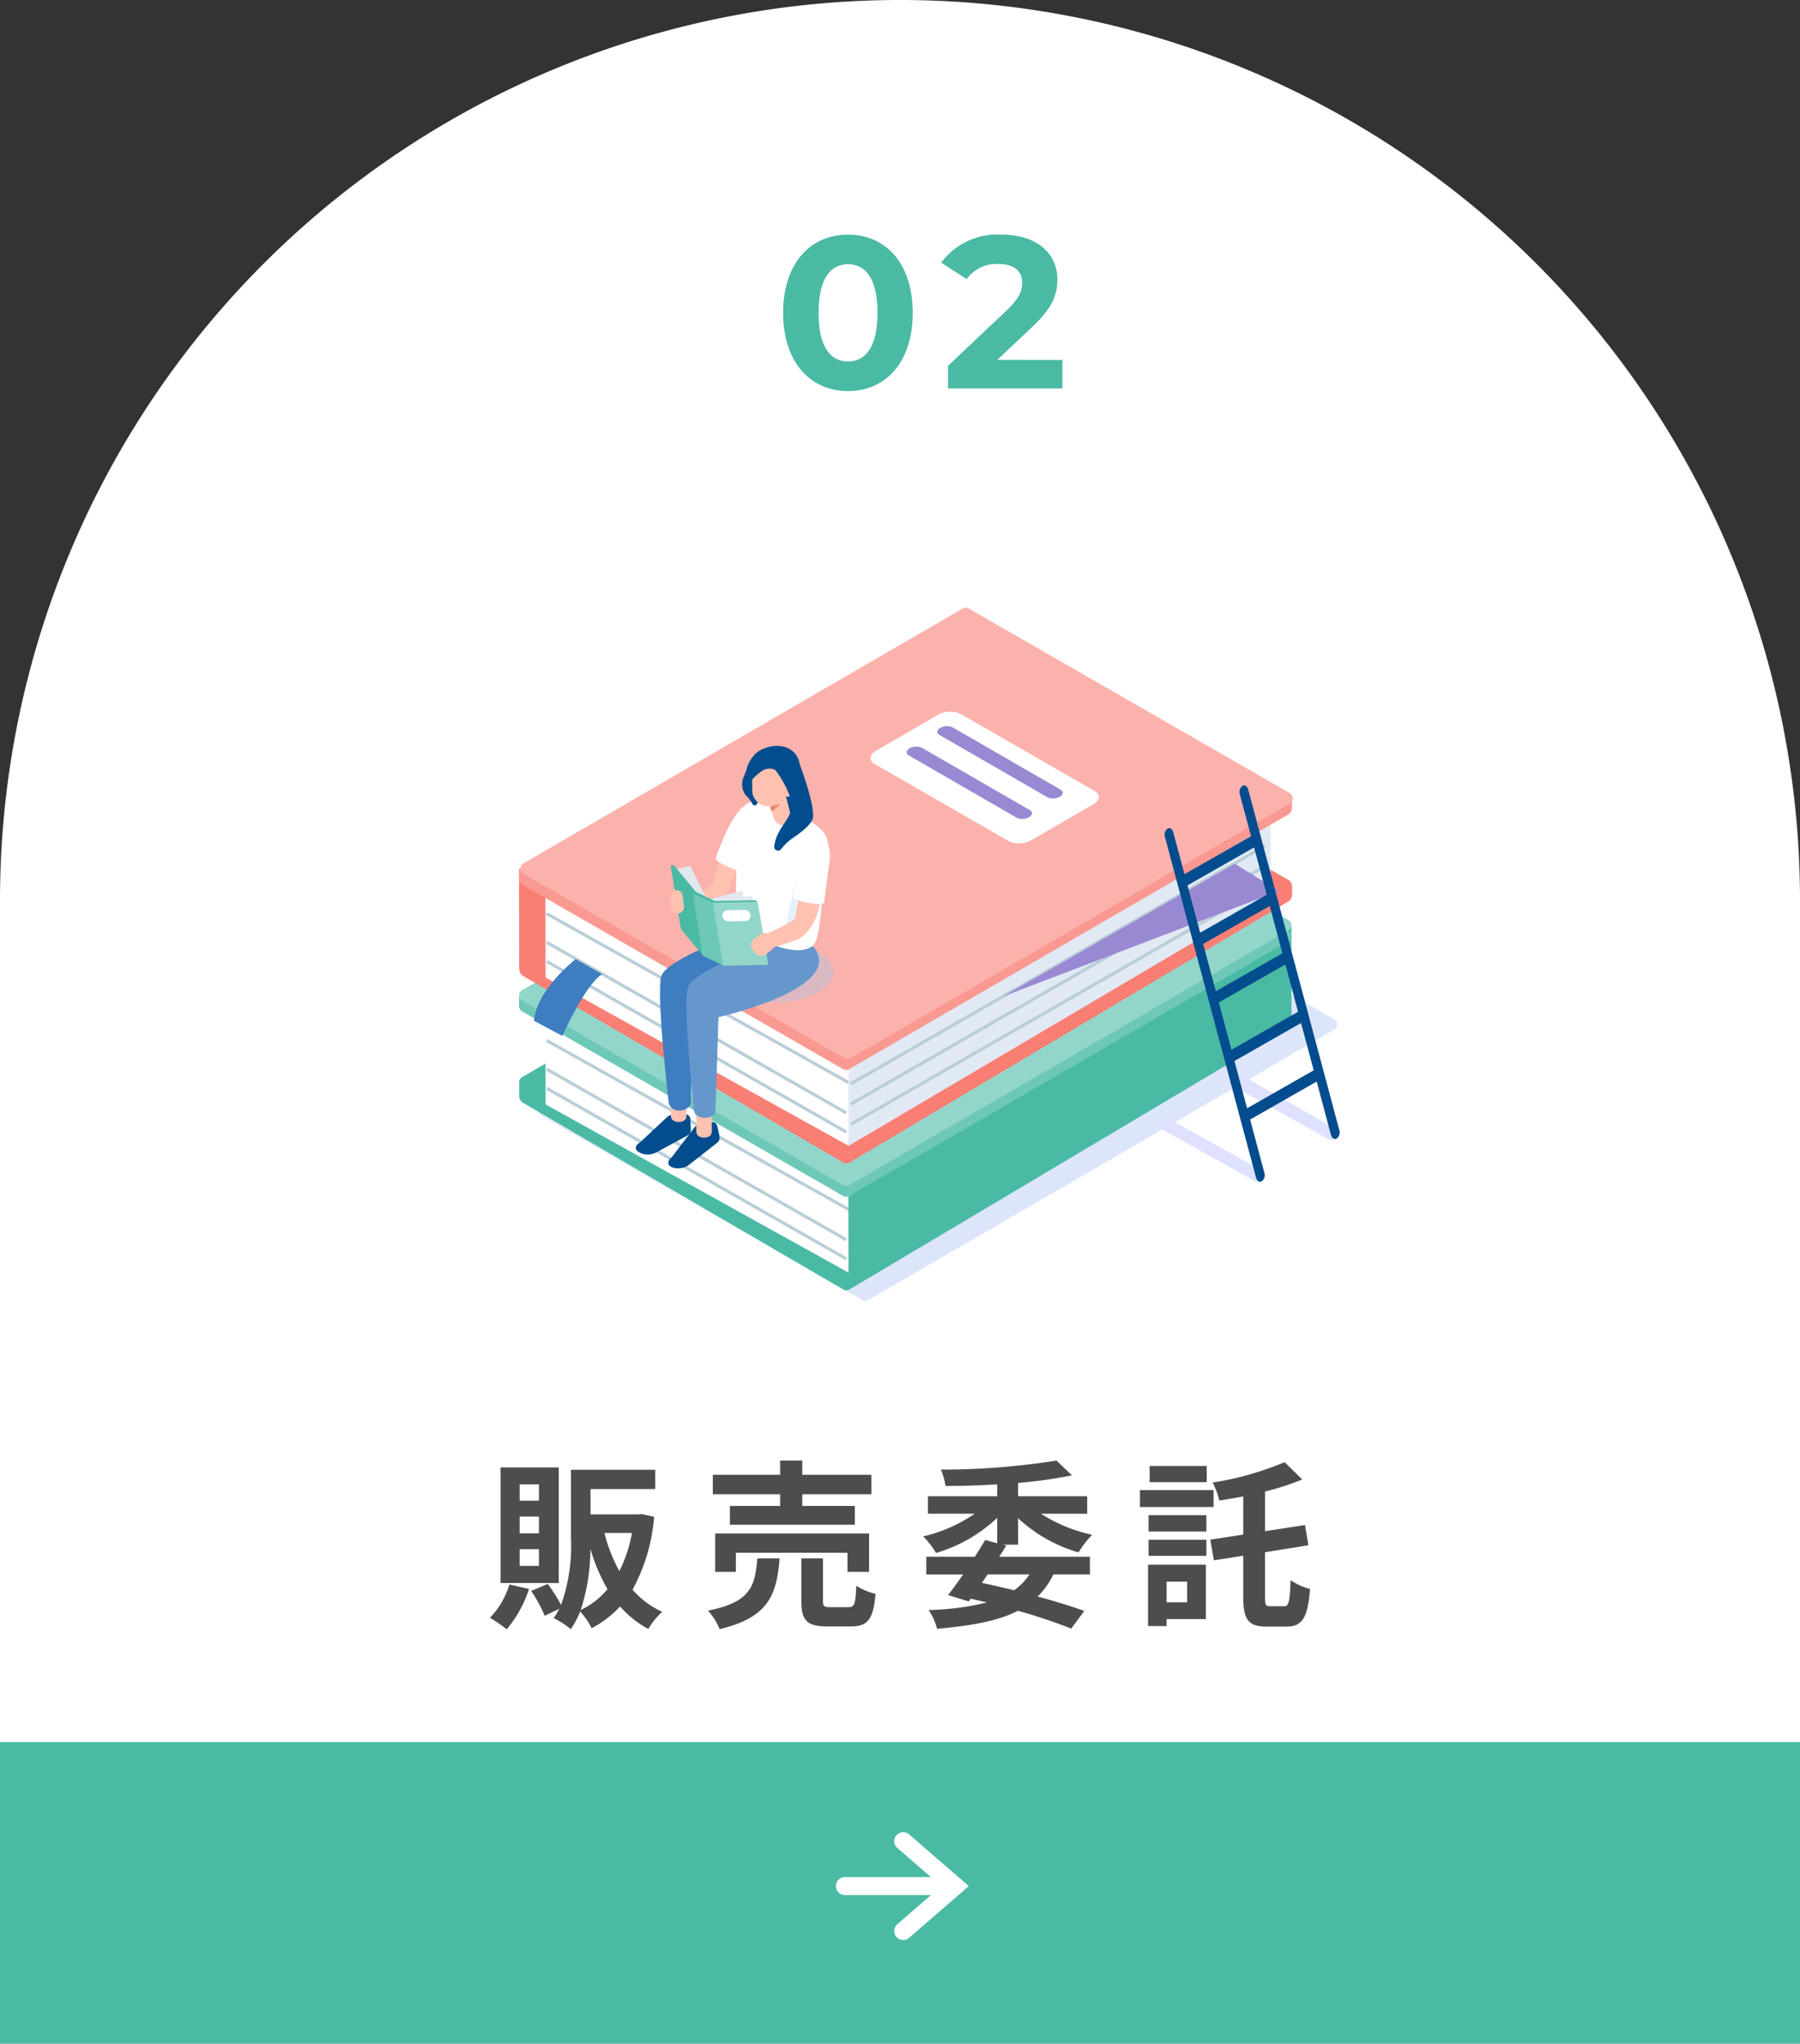 <svg xmlns="http://www.w3.org/2000/svg" width="200" height="227" viewBox="0 0 200 227">
  <rect x="0" y="0" width="200" height="227" fill="#333333" stroke="none"/>
  <g id="ourservice-btn02" transform="translate(-400 -790.332)">
    <path id="長方形_59" data-name="長方形 59" d="M100,0h0A100,100,0,0,1,200,100V227a0,0,0,0,1,0,0H0a0,0,0,0,1,0,0V100A100,100,0,0,1,100,0Z" transform="translate(400 790.332)" fill="#fff"/>
    <g id="グループ_244" data-name="グループ 244">
      <path id="パス_935" data-name="パス 935" d="M458.781,966.829a13.372,13.372,0,0,1-2.48,4.481,15.423,15.423,0,0,0-1.861-1.28,9.1,9.1,0,0,0,2.161-3.7Zm3.3-.66H455.62V953.327h6.462Zm-2.2-10.962h-2.141v1.82h2.141Zm0,3.581h-2.141v1.86h2.141Zm0,3.621h-2.141v1.86h2.141Zm12.8-3.6a20.243,20.243,0,0,1-2.4,8.1,9.78,9.78,0,0,0,3.3,2.46,7.832,7.832,0,0,0-1.54,1.9,10.979,10.979,0,0,1-3.141-2.5,11.76,11.76,0,0,1-3.16,2.42,8.157,8.157,0,0,0-1.28-1.86,9.111,9.111,0,0,1-1.041,1.96,9.678,9.678,0,0,0-1.9-1.22,7.822,7.822,0,0,0,.621-1.04l-1.621.78a14.566,14.566,0,0,0-1.5-2.76l1.84-.781a16.891,16.891,0,0,1,1.481,2.341,19.65,19.65,0,0,0,1.1-7.522v-7.5H472.8v2.14h-7.182v2.821H470.9l.38-.04ZM467.5,966.85a20.537,20.537,0,0,1-1.9-4.461,21.919,21.919,0,0,1-1.081,6.781A8.783,8.783,0,0,0,467.5,966.85Zm-.34-6.242a17.388,17.388,0,0,0,1.66,4.241,15.767,15.767,0,0,0,1.4-4.241Z" fill="#4d4d4d"/>
      <path id="パス_936" data-name="パス 936" d="M486.622,963.429c-.32,4.021-1.2,6.561-6.661,7.861a7.022,7.022,0,0,0-1.3-2.06c4.741-.92,5.241-2.72,5.482-5.8Zm.06-7.121H479.2v-2.161h7.482v-1.581h2.461v1.581h7.681v2.161h-7.681v1.3h5.84v2.08H481.1v-2.08h5.581Zm7.482,8.621v-2.121h-12.4v2.121h-2.3v-4.261h17.1v4.261Zm.12,3.921c.66,0,.779-.34.86-2.38a6.84,6.84,0,0,0,2.14.9c-.26,2.88-.88,3.621-2.761,3.621h-2.58c-2.32,0-2.9-.681-2.9-2.821v-4.741h2.4v4.7c0,.64.12.72.84.72Z" fill="#4d4d4d"/>
      <path id="パス_937" data-name="パス 937" d="M513.123,961.909h-1.7l.381.1c-.241.4-.5.82-.781,1.24H521.1v1.96h-4.06a8.954,8.954,0,0,1-1.741,2.461c2,.54,3.8,1.1,5.181,1.6l-1.461,1.96a61.544,61.544,0,0,0-5.92-1.98c-2.2,1.141-5.141,1.661-8.982,2a6.568,6.568,0,0,0-.94-2.08,30.278,30.278,0,0,0,6.481-.84q-.87-.21-1.8-.42l-.219.3-2.3-.7c.5-.64,1.08-1.441,1.68-2.3h-4.1v-1.96h5.4c.4-.64.8-1.28,1.141-1.86l1.34.359v-2.82a16.687,16.687,0,0,1-6.8,3.9,9.6,9.6,0,0,0-1.421-1.841,16.69,16.69,0,0,0,5.722-2.52h-5.2v-1.941h7.7v-1.32c-1.96.12-3.921.18-5.741.18a7.276,7.276,0,0,0-.52-1.82,81.1,81.1,0,0,0,12.843-1l1.72,1.641a50.727,50.727,0,0,1-5.981.84v1.48H520.8v1.941h-5.142a17.129,17.129,0,0,0,5.7,2.34,10.333,10.333,0,0,0-1.52,1.96,16.694,16.694,0,0,1-6.721-3.8Zm-3.381,3.3-.64.94c1.2.261,2.4.54,3.581.821a6.478,6.478,0,0,0,1.7-1.761Z" fill="#4d4d4d"/>
      <path id="パス_938" data-name="パス 938" d="M534.842,957.727H526.66v-1.88h8.182Zm-.86,12.443h-4.361v.781h-2.06v-6.822h6.421Zm-6.362-11.542h6.422v1.82H527.62Zm0,2.741h6.422v1.78H527.62Zm6.462-6.4H527.74v-1.8h6.342Zm-4.461,11.042v2.3h2.28v-2.3ZM542.7,968.75c.5,0,.62-.56.7-2.9a6.814,6.814,0,0,0,2.16.979c-.24,3.1-.82,4.182-2.62,4.182h-2.18c-2.041,0-2.621-.741-2.621-3.321v-4.561l-3.261.52-.4-2.3,3.661-.561v-4.241c-.9.18-1.8.321-2.661.461a8.322,8.322,0,0,0-.74-2,34.524,34.524,0,0,0,8-2.261l1.96,1.921a30.45,30.45,0,0,1-4.141,1.34v4.4l4.441-.68.381,2.241-4.822.78v4.941c0,.92.081,1.06.6,1.06Z" fill="#4d4d4d"/>
    </g>
    <g id="グループ_245" data-name="グループ 245">
      <path id="パス_939" data-name="パス 939" d="M487.015,825.08c0-5.544,3.072-8.688,7.2-8.688,4.152,0,7.2,3.144,7.2,8.688s-3.048,8.689-7.2,8.689C490.087,833.769,487.015,830.624,487.015,825.08Zm10.489,0c0-3.816-1.344-5.4-3.288-5.4-1.921,0-3.264,1.584-3.264,5.4s1.343,5.4,3.264,5.4C496.16,830.48,497.5,828.9,497.5,825.08Z" fill="#4abaa5"/>
      <path id="パス_940" data-name="パス 940" d="M518.039,830.312v3.169h-12.7v-2.52l6.48-6.121c1.489-1.416,1.752-2.28,1.752-3.1,0-1.32-.912-2.088-2.688-2.088a4.107,4.107,0,0,0-3.48,1.68l-2.833-1.824a7.8,7.8,0,0,1,6.673-3.12c3.744,0,6.24,1.919,6.24,4.968,0,1.632-.456,3.12-2.808,5.3l-3.864,3.648Z" fill="#4abaa5"/>
    </g>
    <g id="グループ_247" data-name="グループ 247">
      <rect id="長方形_60" data-name="長方形 60" width="200" height="33.5" transform="translate(400 983.832)" fill="#4abaa5"/>
      <g id="グループ_246" data-name="グループ 246">
        <line id="線_71" data-name="線 71" x2="12.244" transform="translate(493.878 999.832)" fill="none" stroke="#fff" stroke-linecap="round" stroke-miterlimit="10" stroke-width="2"/>
        <path id="パス_941" data-name="パス 941" d="M500.358,1004.821l5.76-4.988-5.76-4.988" fill="none" stroke="#fff" stroke-linecap="round" stroke-miterlimit="10" stroke-width="2"/>
      </g>
    </g>
    <g id="グループ_267" data-name="グループ 267">
      <g id="グループ_250" data-name="グループ 250">
        <path id="パス_942" data-name="パス 942" d="M548.252,903.559l-35.688-20.515a.66.66,0,0,0-.659,0l-48.819,28.309a.694.694,0,0,0-.1.077l-2.858,1.657a.66.66,0,0,0,0,1.142l35.687,20.515a.66.66,0,0,0,.659,0l48.82-28.309a.691.691,0,0,0,.1-.077l2.858-1.657A.66.66,0,0,0,548.252,903.559Z" fill="#a7bcf5" opacity="0.39" style="mix-blend-mode: multiply;isolation: isolate"/>
        <g id="グループ_248" data-name="グループ 248">
          <path id="パス_943" data-name="パス 943" d="M543.187,903.387l-.058-.033.058-.034a.659.659,0,0,0,0-1.141L507.5,881.664a.66.66,0,0,0-.66,0l-48.819,28.308a.65.65,0,0,0-.31.423h-.019v.15l0,1.428v.009h0a.917.917,0,0,0,.33.788l35.689,20.8a.66.66,0,0,0,.659,0l48.818-29.039A.66.66,0,0,0,543.187,903.387Z" fill="#4abaa5"/>
          <path id="パス_944" data-name="パス 944" d="M494.3,931.7l-33.68-18.695L460.6,902.1l33.851,19.76Z" fill="#fff"/>
          <line id="線_72" data-name="線 72" x2="33.29" y2="18.949" transform="translate(460.749 909.094)" fill="none" stroke="#baced8" stroke-miterlimit="10" stroke-width="0.354"/>
          <line id="線_73" data-name="線 73" x2="33.79" y2="18.897" transform="translate(460.743 905.91)" fill="none" stroke="#baced8" stroke-miterlimit="10" stroke-width="0.354"/>
          <line id="線_74" data-name="線 74" x2="33.29" y2="18.948" transform="translate(460.753 911.216)" fill="none" stroke="#baced8" stroke-miterlimit="10" stroke-width="0.354"/>
          <path id="パス_945" data-name="パス 945" d="M494.279,931.7c19.756-10.942,41.314-23.481,49.218-27.894l-.006-10.622-49.232,27.788Z" fill="#4abaa5"/>
          <path id="パス_946" data-name="パス 946" d="M543.169,893.733l-35.688-20.515a.66.66,0,0,0-.659,0l-48.236,27.97v-.3h-.913l0,1.1h.013a.652.652,0,0,0,.317.679l35.688,20.515a.66.66,0,0,0,.659,0l48.82-28.309A.659.659,0,0,0,543.169,893.733Z" fill="#6ec8b7"/>
          <path id="パス_947" data-name="パス 947" d="M493.69,921.976,458,901.46a.659.659,0,0,1,0-1.141l48.819-28.308a.66.66,0,0,1,.659,0l35.688,20.516a.659.659,0,0,1,0,1.141l-48.819,28.308A.66.66,0,0,1,493.69,921.976Z" fill="#92d6c9"/>
        </g>
        <g id="グループ_249" data-name="グループ 249">
          <path id="パス_948" data-name="パス 948" d="M512.079,897.848l-14.918-8.575c-.649-.374-.569-1.028.179-1.462l6.862-3.979a2.814,2.814,0,0,1,2.531-.109L521.65,892.3c.65.373.57,1.028-.178,1.462l-6.862,3.979A2.817,2.817,0,0,1,512.079,897.848Z" fill="#fff"/>
        </g>
        <path id="パス_949" data-name="パス 949" d="M516.38,892.979l-12-6.926c-.348-.2-.3-.555.1-.787h0a1.52,1.52,0,0,1,1.363-.056l12,6.926c.347.2.3.555-.1.787h0A1.52,1.52,0,0,1,516.38,892.979Z" fill="#f1a32f"/>
        <path id="パス_950" data-name="パス 950" d="M512.969,895.253l-12-6.926c-.347-.2-.3-.555.1-.787h0a1.52,1.52,0,0,1,1.363-.056l12,6.926c.348.2.3.555-.1.787h0A1.52,1.52,0,0,1,512.969,895.253Z" fill="#f1a32f"/>
      </g>
      <g id="グループ_255" data-name="グループ 255">
        <g id="グループ_253" data-name="グループ 253">
          <path id="パス_951" data-name="パス 951" d="M457.692,897.9l49.18-28.912-.018-9.654-49.183,27.656Z" fill="#f97f75"/>
          <g id="グループ_251" data-name="グループ 251">
            <path id="パス_952" data-name="パス 952" d="M493.712,919.48l-35.689-20.8a1.124,1.124,0,0,1,0-1.59l48.82-28.308a.658.658,0,0,1,.659,0L543.187,889.3a.659.659,0,0,1,0,1.141l-48.818,29.04A.66.66,0,0,1,493.712,919.48Z" fill="#f97f75"/>
            <rect id="長方形_61" data-name="長方形 61" width="0.914" height="1.096" transform="translate(457.689 896.307) rotate(-0.108)" fill="#f97f75"/>
            <rect id="長方形_62" data-name="長方形 62" width="1.462" height="1.279" transform="translate(542.104 888.656) rotate(-0.108)" fill="#f97f75"/>
          </g>
          <path id="パス_953" data-name="パス 953" d="M493.708,917.54,458.02,897.025a.659.659,0,0,1,0-1.141l48.819-28.309a.66.66,0,0,1,.659,0l35.688,20.515a.66.66,0,0,1,0,1.142l-48.82,28.308A.658.658,0,0,1,493.708,917.54Z" fill="#f97f75"/>
          <path id="パス_954" data-name="パス 954" d="M494.3,917.612l-33.68-18.695-.021-10.911,33.851,19.76Z" fill="#fff"/>
          <line id="線_75" data-name="線 75" x2="33.29" y2="18.948" transform="translate(460.749 895.004)" fill="none" stroke="#baced8" stroke-miterlimit="10" stroke-width="0.354"/>
          <line id="線_76" data-name="線 76" x2="33.79" y2="18.897" transform="translate(460.743 891.821)" fill="none" stroke="#baced8" stroke-miterlimit="10" stroke-width="0.354"/>
          <line id="線_77" data-name="線 77" x2="33.29" y2="18.948" transform="translate(460.753 897.127)" fill="none" stroke="#baced8" stroke-miterlimit="10" stroke-width="0.354"/>
          <path id="パス_955" data-name="パス 955" d="M463.962,896.866s-4.365,3.4-4.624,6.853l3.142,1.674s2.592-5.775,4.427-6.851Z" fill="#3e7dc0"/>
          <path id="パス_956" data-name="パス 956" d="M494.279,917.612l46.914-27.684-.018-9.654-46.916,26.611Z" fill="#e1eaf4"/>
          <g id="グループ_252" data-name="グループ 252">
            <path id="パス_957" data-name="パス 957" d="M493.692,909.095,458,888.58a.659.659,0,0,1,0-1.142l48.82-28.308a.658.658,0,0,1,.659,0l35.688,20.515a.659.659,0,0,1,0,1.141l-48.82,28.308A.658.658,0,0,1,493.692,909.095Z" fill="#fa9991"/>
            <rect id="長方形_63" data-name="長方形 63" width="0.914" height="1.096" transform="translate(457.672 886.804) rotate(-0.108)" fill="#fa9991"/>
            <rect id="長方形_64" data-name="長方形 64" width="1.462" height="1.279" transform="translate(542.086 878.97) rotate(-0.108)" fill="#fa9991"/>
          </g>
          <path id="パス_958" data-name="パス 958" d="M493.842,907.886l-35.687-20.515a.659.659,0,0,1,0-1.141l48.82-28.309a.66.66,0,0,1,.659,0l35.688,20.515a.659.659,0,0,1,0,1.142L494.5,907.885A.659.659,0,0,1,493.842,907.886Z" fill="#fbb2ac"/>
          <line id="線_78" data-name="線 78" x1="46.033" y2="26.431" transform="translate(494.533 884.287)" fill="none" stroke="#baced8" stroke-miterlimit="10" stroke-width="0.354"/>
          <line id="線_79" data-name="線 79" x1="46.033" y2="26.431" transform="translate(494.538 886.537)" fill="none" stroke="#baced8" stroke-miterlimit="10" stroke-width="0.354"/>
          <line id="線_80" data-name="線 80" x1="46.033" y2="26.431" transform="translate(494.542 888.787)" fill="none" stroke="#baced8" stroke-miterlimit="10" stroke-width="0.354"/>
        </g>
        <g id="グループ_254" data-name="グループ 254">
          <path id="パス_959" data-name="パス 959" d="M512.079,883.759l-14.918-8.576c-.649-.373-.569-1.027.179-1.461l6.862-3.979a2.814,2.814,0,0,1,2.531-.11l14.917,8.576c.65.373.57,1.027-.178,1.461l-6.862,3.979A2.814,2.814,0,0,1,512.079,883.759Z" fill="#fff"/>
        </g>
        <path id="パス_960" data-name="パス 960" d="M537.191,886.266l4.915,3.037-30.7,11.73Z" fill="#9989d3"/>
        <path id="パス_961" data-name="パス 961" d="M516.38,878.89l-12-6.926c-.348-.2-.3-.555.1-.787h0a1.523,1.523,0,0,1,1.363-.057l12,6.927c.347.2.3.555-.1.787h0A1.523,1.523,0,0,1,516.38,878.89Z" fill="#9989d3"/>
        <path id="パス_962" data-name="パス 962" d="M512.969,881.164l-12-6.926c-.347-.2-.3-.555.1-.787h0a1.52,1.52,0,0,1,1.363-.056l12,6.926c.348.2.3.555-.1.787h0A1.523,1.523,0,0,1,512.969,881.164Z" fill="#9989d3"/>
      </g>
      <g id="グループ_264" data-name="グループ 264">
        <ellipse id="楕円形_15" data-name="楕円形 15" cx="6.781" cy="3.418" rx="6.781" ry="3.418" transform="translate(479.062 894.862)" fill="#a8c4e5" opacity="0.4" style="mix-blend-mode: multiply;isolation: isolate"/>
        <g id="グループ_263" data-name="グループ 263">
          <path id="パス_963" data-name="パス 963" d="M471.111,917.232l3.134-2.937a3.815,3.815,0,0,1,1.962-.2.6.6,0,0,1,.5.57l.028.611c.071.88-.011,1.005-.56,1.3l-3.259,1.763a2.043,2.043,0,0,1-1.834.025l-.131-.08C470.49,918,470.562,917.529,471.111,917.232Z" fill="#034c8e"/>
          <path id="パス_964" data-name="パス 964" d="M474.619,918.9l2.6-3.418a3.817,3.817,0,0,1,1.9-.523.6.6,0,0,1,.586.478l.13.6c.216.856.156.992-.335,1.377l-2.919,2.282a2.044,2.044,0,0,1-1.8.33l-.142-.057C474.135,919.766,474.127,919.286,474.619,918.9Z" fill="#034c8e"/>
          <path id="パス_965" data-name="パス 965" d="M476.268,914.323c0,.85-1.712.85-1.712,0v-2.836h1.712Z" fill="#ffc2b0"/>
          <path id="パス_966" data-name="パス 966" d="M479.086,916.06c0,.85-1.712.85-1.712,0v-2.836h1.712Z" fill="#ffc2b0"/>
          <path id="パス_967" data-name="パス 967" d="M480.538,894.7s-6.4,2.273-7.041,4.016.783,13.954.783,13.954c.1,1.38,2.159,1.264,2.482.247l.123-10.871s9.175-2.2,8.425-6.1S480.538,894.7,480.538,894.7Z" fill="#3e7dc0"/>
          <path id="パス_968" data-name="パス 968" d="M483.484,895.97s-6.4,2.274-7.04,4.017.662,13.621.662,13.621c-.048,1.121,2.344,1.222,2.391.1l.335-10.392s11.888-2.7,11.138-6.606S483.484,895.97,483.484,895.97Z" fill="#6597cd"/>
          <path id="パス_969" data-name="パス 969" d="M481.83,892.295c-.165-2.894.082-4.094-.12-7.664.267-4.265.34-5.441,3.665-5.552l.873.291a6.106,6.106,0,0,1,1.194.548c4.024,2.4,4.851,2.916,4.514,5.387-.074,1.281-1.015-.153-.962.707a21.885,21.885,0,0,1-.045,7.677c-.109.589-.27,1.457-.769,1.79C488.018,896.919,482.539,894.087,481.83,892.295Z" fill="#fff"/>
          <g id="グループ_257" data-name="グループ 257">
            <g id="グループ_256" data-name="グループ 256">
              <path id="パス_970" data-name="パス 970" d="M485.4,881.013a1.443,1.443,0,0,0,1.312,1.694c1.4.3,2.376-1.479,1.887-1.958-.449-.439-.38-.28-1.338-.571S485.589,879.854,485.4,881.013Z" fill="#fff"/>
            </g>
          </g>
          <path id="パス_971" data-name="パス 971" d="M482.377,885.348l-1.454,3.969c-.335.858-3.012,2.291-4.163,3.639s.092-2.551-1.5-1.923c0,0,3.846-2.112,4.014-2.716.382-1.365,1.062-3.79,1.1-3.846A11.194,11.194,0,0,1,482.377,885.348Z" fill="#ffc2b0"/>
          <path id="パス_972" data-name="パス 972" d="M483.711,885.086l-1,1.945c-.215.327-3.434-.918-3.171-1.415.046-.088,1.648-5.055,3.458-5.964C484.466,878.913,484.495,883.2,483.711,885.086Z" fill="#fff"/>
          <path id="パス_973" data-name="パス 973" d="M488.808,889.7l.025-3.445-1.566,6.985,1.566-.611Z" fill="#e6f0ff"/>
          <path id="パス_974" data-name="パス 974" d="M489.673,884.611l-1.3,7.627c.01.427-3.211,1.822-3.211,1.822l-.077,1.788,3.386-1.087c2.065-.941,2.656-3.723,2.711-4.845l.479-5.746Z" fill="#ffc2b0"/>
          <path id="パス_975" data-name="パス 975" d="M492.127,886.28l-.568,4.343c-.141.366-3.551-.166-3.4-.708.027-.1.534-5.29,2.11-6.564C491.548,882.316,492.491,884.27,492.127,886.28Z" fill="#fff"/>
          <path id="パス_976" data-name="パス 976" d="M475.222,886.861l1.473-.359,1.887,3.828-.444,1.786-1.686-1.876Z" fill="#e1e8f0"/>
          <path id="パス_977" data-name="パス 977" d="M484,891.31l-.446-1.448-5.151.382-.41,1.257,2.475.486Z" fill="#e1e8f0"/>
          <path id="パス_978" data-name="パス 978" d="M482.652,890.632l-.137-1.393-4.983,1.356-.163,1.312,2.522.006Z" fill="#e1e8f0"/>
          <g id="グループ_259" data-name="グループ 259">
            <path id="パス_979" data-name="パス 979" d="M477.16,889.317l2.36,1.133-.713.583-2.356-.792Z" fill="#4abaa5"/>
            <path id="パス_980" data-name="パス 980" d="M474.854,886.416l2.4,2.9a.67.67,0,0,1,.089.219l1.1,6.851c.005.028,0,.036-.014.019l-2.4-2.9a1.144,1.144,0,0,0-.089-.219l-1.4-6.775A1.787,1.787,0,0,1,474.854,886.416Z" fill="#4abaa5"/>
            <path id="パス_981" data-name="パス 981" d="M474.546,886.511l2.4,2.9a.67.67,0,0,1,.088.219l1.1,6.851c.005.029,0,.036-.015.019l-2.4-2.9a1.193,1.193,0,0,0-.088-.219l-1.1-6.85C474.526,886.5,474.532,886.494,474.546,886.511Z" fill="#4abaa5"/>
            <g id="グループ_258" data-name="グループ 258">
              <path id="パス_982" data-name="パス 982" d="M479.068,890.415l4.854-.085a.2.2,0,0,1,.157.137l1.086,6.87a.036.036,0,0,1-.037.047l-4.854.085c-.009-.068-.074-.169-.157-.137l-1.086-6.87A.036.036,0,0,1,479.068,890.415Z" fill="#4abaa5"/>
              <path id="パス_983" data-name="パス 983" d="M483.938,890.478l.082-.1.154.181-.06.075Z" fill="#4abaa5"/>
              <path id="パス_984" data-name="パス 984" d="M480.185,897.431l.082-.1.132.115-.082.1Z" fill="#dea749"/>
            </g>
            <path id="パス_985" data-name="パス 985" d="M479.44,892.223l4.869-.106a.175.175,0,0,1,.153.1l.891,5.249c0,.022-.011.036-.039.037l-4.87.106a.176.176,0,0,1-.153-.1l-.89-5.249C479.4,892.237,479.412,892.223,479.44,892.223Z" fill="#92d6c9"/>
            <path id="パス_986" data-name="パス 986" d="M479.176,890.6l4.869-.106a.175.175,0,0,1,.153.1l.891,5.249c0,.022-.011.036-.039.037l-4.87.106a.176.176,0,0,1-.153-.1l-.89-5.249C479.133,890.616,479.148,890.6,479.176,890.6Z" fill="#92d6c9"/>
            <path id="パス_987" data-name="パス 987" d="M479.2,890.619l-.8-.375-.628-.3-.8-.375,1.1,6.846c.011.07.125.141.2.175l.658.3.464.218.957.465Z" fill="#6ec8b7"/>
          </g>
          <path id="パス_988" data-name="パス 988" d="M475.4,891.777h0a.678.678,0,0,1-.748-.593l-.141-1.222a.678.678,0,0,1,.593-.748h0a.678.678,0,0,1,.748.593l.14,1.222A.677.677,0,0,1,475.4,891.777Z" fill="#ffc2b0"/>
          <rect id="長方形_65" data-name="長方形 65" width="2.579" height="2.161" rx="0.878" transform="matrix(0.794, -0.608, 0.608, 0.794, 483.093, 895.147)" fill="#ffc2b0"/>
          <g id="グループ_261" data-name="グループ 261">
            <g id="グループ_260" data-name="グループ 260">
              <path id="パス_989" data-name="パス 989" d="M482.79,892.636l-1.829.038a.682.682,0,0,1-.7-.605h0a.6.6,0,0,1,.606-.632l1.829-.039a.683.683,0,0,1,.7.6h0A.6.6,0,0,1,482.79,892.636Z" fill="#fff"/>
            </g>
          </g>
          <g id="グループ_262" data-name="グループ 262">
            <path id="パス_990" data-name="パス 990" d="M482.655,876.565a2.105,2.105,0,0,0,.115,1.976c.077.1.167.189.254.282a4.122,4.122,0,0,1,.582.8.406.406,0,0,0,.1.136.286.286,0,0,0,.355-.064,1.906,1.906,0,0,0,.216-.327c.216-.325,4.662,2.312,4.885,1.991.3-.435-.758-5.382-.87-5.9-.142-.659-3.411.187-3.943-.228a3.066,3.066,0,0,1-.312-.243h0c-.135-.137-.256-.425-.482-.329-.181.076-.244.4-.308.559C483.064,875.673,482.823,876.1,482.655,876.565Z" fill="#034c8e"/>
            <path id="パス_991" data-name="パス 991" d="M485.91,881.05l-.872-3.479,2.171.706.709,2.842C488.07,881.582,486.547,882.829,485.91,881.05Z" fill="#ffc2b0"/>
            <rect id="長方形_66" data-name="長方形 66" width="3.874" height="6.272" rx="1.644" transform="translate(483.476 873.652) rotate(-1.456)" fill="#ffc2b0"/>
            <path id="パス_992" data-name="パス 992" d="M486.323,876.06c-.675-.847-1.944.146-2.623-.122-.736-.29-.479-1.047.027-1.656a2.785,2.785,0,0,1,1.3-.853c1.916-.707,3.827.116,3.882,2.278,0,0,.226,2.941-1.5,3.364l-.184-.414s1-1.086-.051-1.732c-.245-.151-.257-.156-.231-.515S486.55,876.345,486.323,876.06Z" fill="#034c8e"/>
            <path id="パス_993" data-name="パス 993" d="M487.82,878.7a.454.454,0,0,1-.774-.2,1.09,1.09,0,0,1,.332-1.1.454.454,0,0,1,.774.2A1.091,1.091,0,0,1,487.82,878.7Z" fill="#ffc2b0"/>
            <path id="パス_994" data-name="パス 994" d="M483.223,877.646s.037-.993,2.423-2.272.108-.059.108-.059l-2.352-.551A2.75,2.75,0,0,0,483.223,877.646Z" fill="#034c8e"/>
            <path id="パス_995" data-name="パス 995" d="M486.222,875.953s1.89,2.515,1.706,4.15c-.151,1.352-1.628,2.2-1.906,4.242a.426.426,0,0,0,.756.318,5.919,5.919,0,0,1,1.3-1.238c1.282-.862,2.27-1.74,2.27-2.43,0-1.924-1.469-5.688-1.469-5.688l-2.928-.315Z" fill="#034c8e"/>
            <path id="パス_996" data-name="パス 996" d="M485.544,879.916s1.136-.273,1.14-.282a4.335,4.335,0,0,1-.966.841Z" fill="#ea8a6c"/>
          </g>
        </g>
      </g>
      <g id="グループ_266" data-name="グループ 266">
        <path id="パス_997" data-name="パス 997" d="M529.671,914.481l10.388,5.8a.734.734,0,0,1,.35,1,.806.806,0,0,1-1.081.2L528.256,915.3Z" fill="#dee1ff"/>
        <path id="パス_998" data-name="パス 998" d="M536.377,910.61l1.516-.875,10.26,5.842a.735.735,0,0,1,.35,1,.808.808,0,0,1-1.082.2Z" fill="#dee1ff"/>
        <g id="グループ_265" data-name="グループ 265">
          <path id="パス_999" data-name="パス 999" d="M529.444,883.317l10.111,37.811c.1.37.373.562.61.427l.067-.038a.847.847,0,0,0,.25-.917l-1.581-5.914,7.4-4.219,1.582,5.914c.1.369.373.561.609.427l.067-.039a.845.845,0,0,0,.25-.916l-1.682-6.293h0l-.131-.488h0l-1.608-6.013h0l-.067-.252-1.8-6.715-.007-.024h0l-1.642-6.142-.1-.36h0l-1.608-6.013h0l-.13-.489h0l-1.343-5.022c-.1-.369-.373-.561-.61-.427l-.067.039a.845.845,0,0,0-.25.916l1.242,4.644-7.4,4.218-1.242-4.643c-.1-.369-.373-.561-.609-.426l-.067.038A.845.845,0,0,0,529.444,883.317Zm9.9,1.143,1.406,5.255-7.4,4.219-1.406-5.255Zm-5.661,10.72,7.4-4.218,1.405,5.255-7.4,4.219Zm1.739,6.5,7.4-4.219,1.405,5.256-7.4,4.219Zm3.144,11.758-1.405-5.256,7.4-4.219,1.406,5.256Z" fill="#034c8e"/>
        </g>
      </g>
    </g>
  </g>
</svg>
